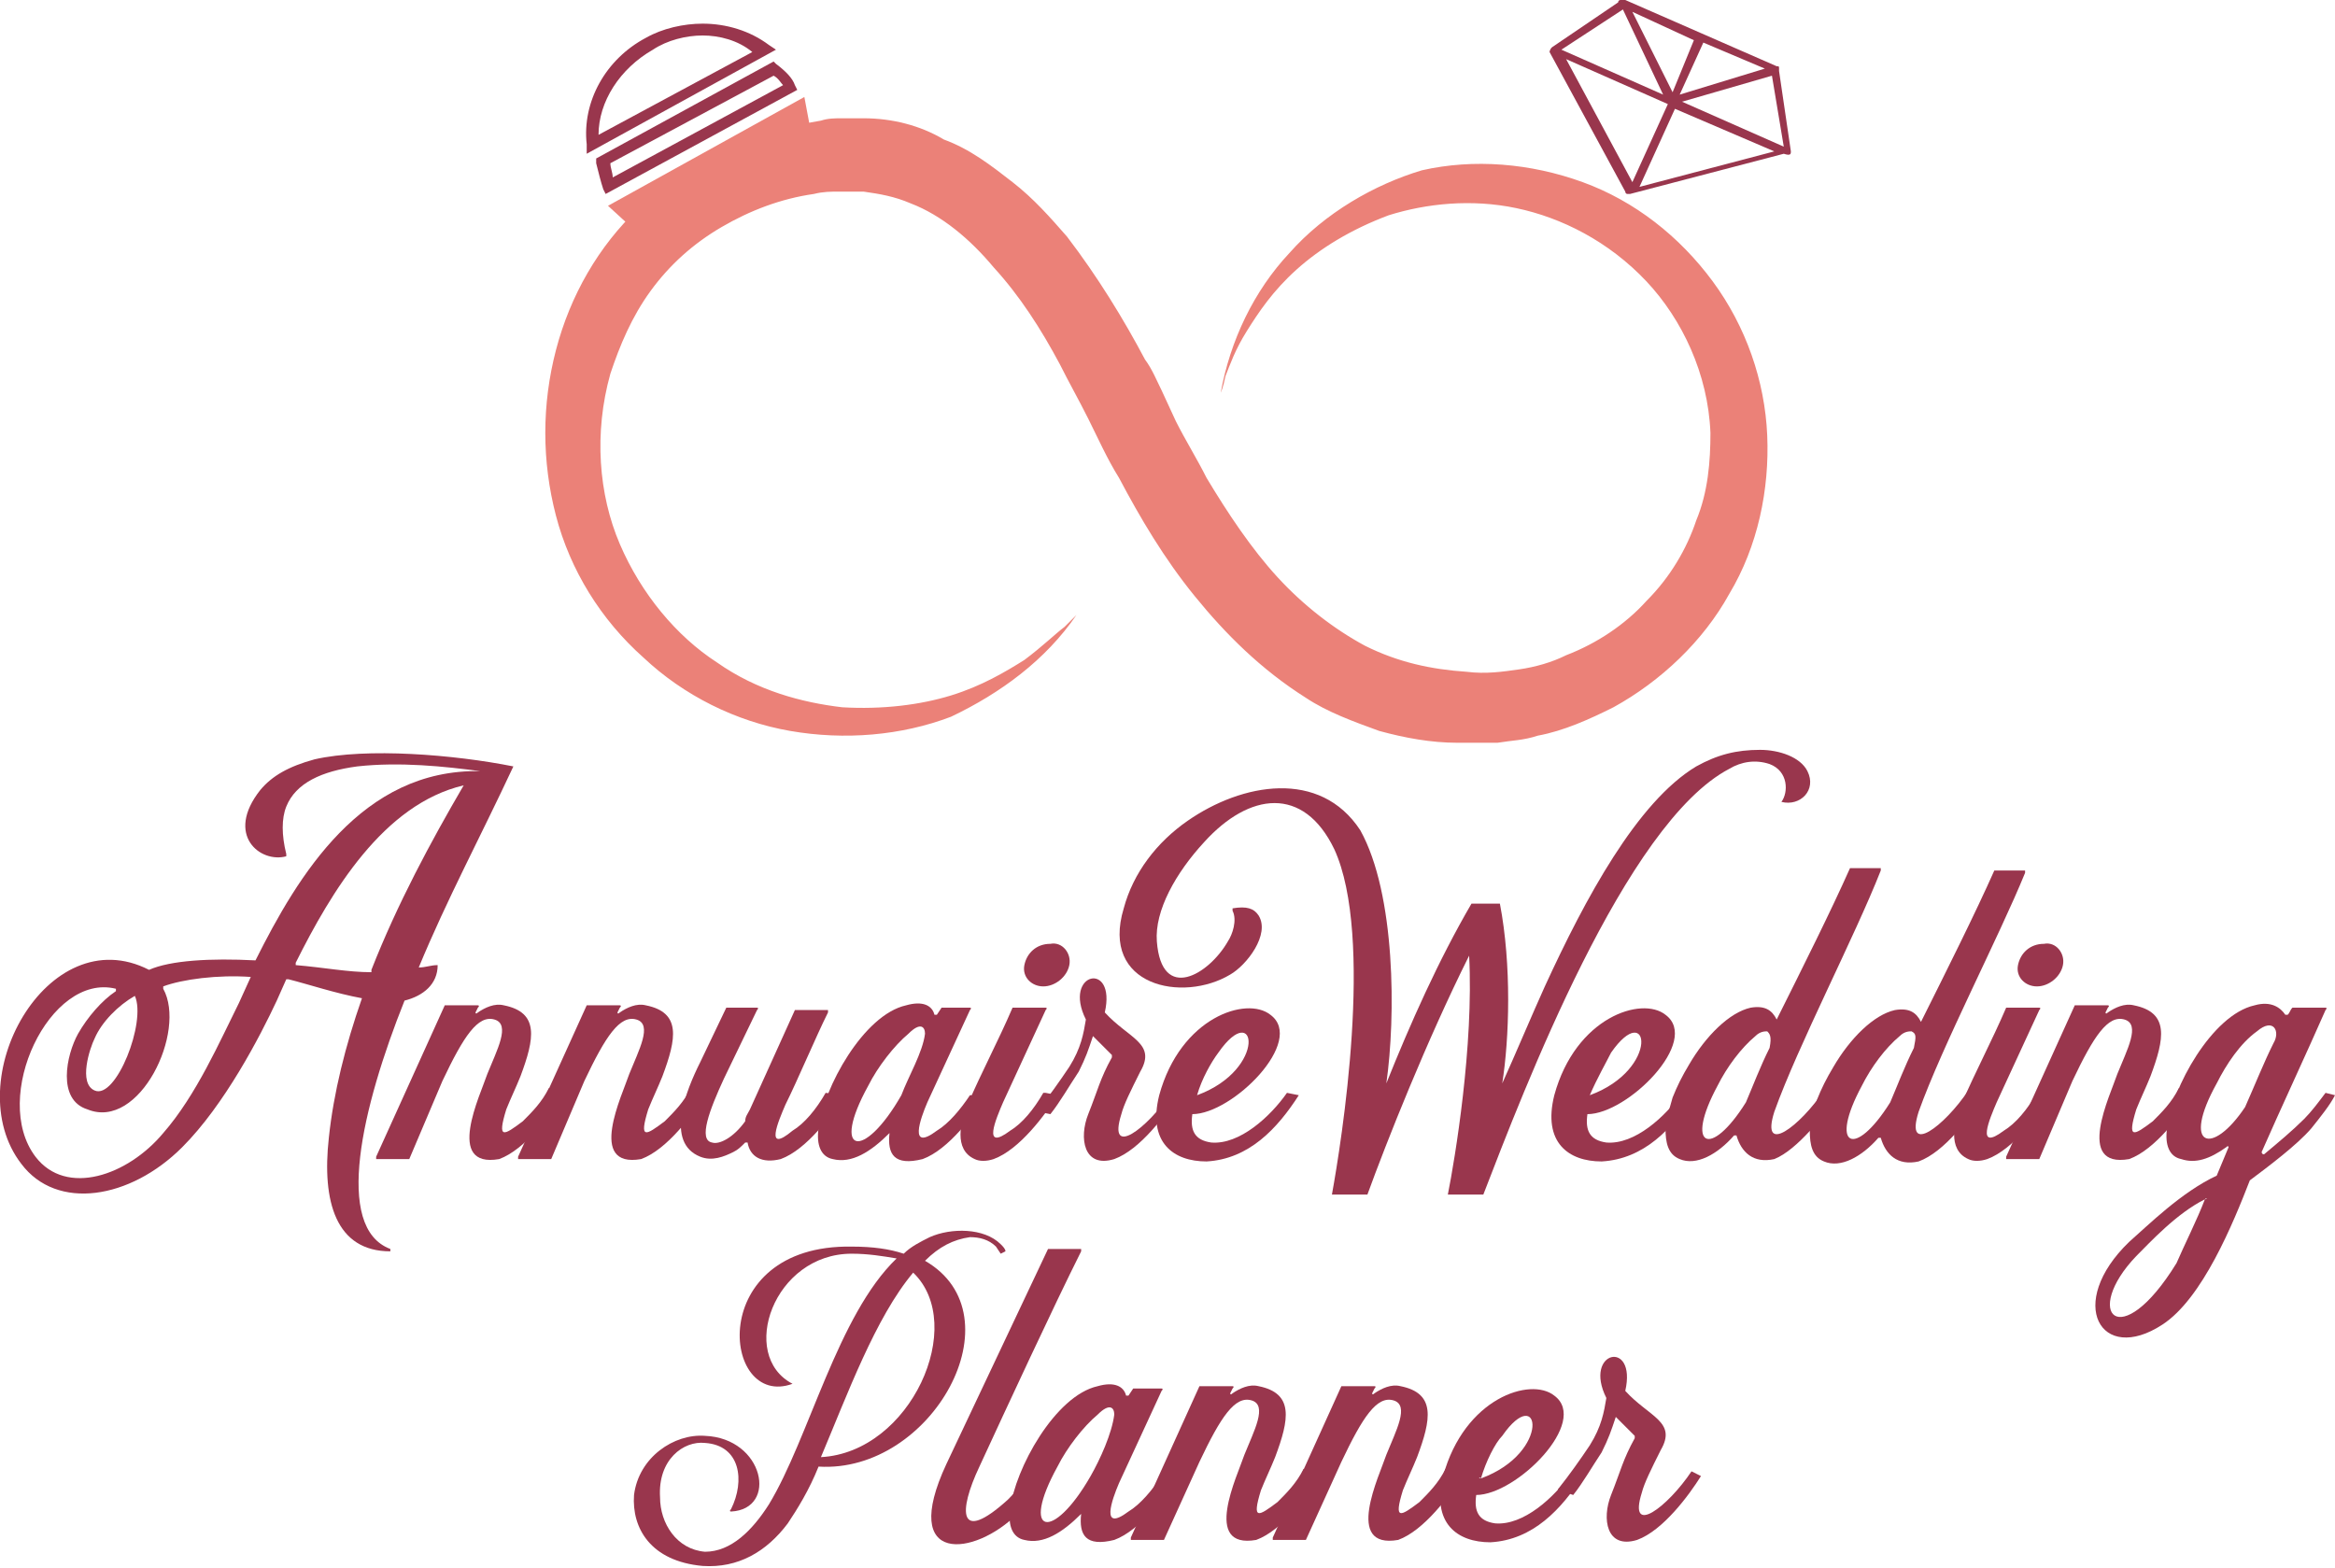 <?xml version="1.0" encoding="utf-8"?>
<!-- Generator: Adobe Illustrator 24.1.0, SVG Export Plug-In . SVG Version: 6.00 Build 0)  -->
<svg version="1.1" id="Layer_1" xmlns="http://www.w3.org/2000/svg" xmlns:xlink="http://www.w3.org/1999/xlink" x="0px" y="0px"
	 width="98.7px" height="66.3px" viewBox="0 0 98.7 66.3" style="enable-background:new 0 0 98.7 66.3;" xml:space="preserve">
<style type="text/css">
	.st0{fill:#99364D;}
	.st1{fill:#EB8178;}
</style>
<g>
	<path class="st0" d="M17.7,40.9L17.7,40.9c0.3,0,0.5-0.1,0.8-0.1c0,0,0,0,0,0c0,0.8-0.6,1.3-1.4,1.5c-1.8,4.5-3,9.6-0.6,10.5
		c0,0,0,0,0,0l0,0.1c0,0,0,0,0,0c-2.3,0-2.9-2.1-2.6-4.8c0.2-1.9,0.7-3.9,1.4-5.9c0,0,0,0,0,0c-1.1-0.2-2.3-0.6-3.1-0.8
		c0,0,0,0-0.1,0l-0.4,0.9c-0.7,1.5-2.2,4.4-4,6.2c-2.2,2.2-5.3,2.7-6.8,0.7C-1.8,45.7,2,38.8,6.3,41c0,0,0,0,0,0
		c0.9-0.4,2.6-0.5,4.5-0.4c0,0,0,0,0,0c1.8-3.6,4.5-8.1,9.5-8c-1.5-0.2-3.4-0.4-5.2-0.2c-1.5,0.2-2.6,0.7-3,1.7
		c-0.2,0.5-0.2,1.2,0,2c0,0,0,0,0,0.1c-1.1,0.3-2.6-0.9-1.1-2.8c0.5-0.6,1.2-1,2.3-1.3c2.2-0.5,5.9-0.2,8.4,0.3c0,0,0,0,0,0
		C20.3,35.4,18.9,38,17.7,40.9z M10.6,41.3c-1.4-0.1-2.9,0.1-3.7,0.4c0,0,0,0,0,0.1c1,1.8-1,6-3.2,5.1c-1.3-0.4-0.9-2.3-0.4-3.2
		c0.4-0.7,1-1.4,1.6-1.8c0,0,0-0.1,0-0.1c-2.8-0.7-5.3,4.6-3.4,7.1c1.3,1.7,3.9,0.8,5.4-1c1.4-1.6,2.4-3.9,3.2-5.5L10.6,41.3
		C10.6,41.3,10.6,41.3,10.6,41.3z M5.7,42.1c-0.7,0.4-1.4,1.1-1.7,1.8c-0.2,0.4-0.7,1.9,0,2.2C4.9,46.5,6.2,43.2,5.7,42.1
		C5.7,42.1,5.7,42.1,5.7,42.1z M19.6,33.2C19.6,33.2,19.6,33.2,19.6,33.2c-3.4,0.8-5.6,4.5-7.1,7.5c0,0,0,0.1,0,0.1
		c1.2,0.1,2.2,0.3,3.2,0.3c0,0,0-0.1,0-0.1C16.8,38.2,18.2,35.6,19.6,33.2z"/>
	<path class="st0" d="M23.8,46.3c-0.5,0.8-1.6,2.3-2.7,2.7c-2.3,0.4-0.8-2.7-0.5-3.6c0.4-1,1-2.1,0.3-2.3c-0.7-0.2-1.3,0.7-2.2,2.6
		L17.3,49c0,0,0,0,0,0h-1.4c0,0,0,0,0-0.1l2.9-6.4c0,0,0,0,0,0h1.4c0,0,0.1,0,0,0.1l-0.1,0.2c0,0,0,0.1,0.1,0
		c0.3-0.2,0.7-0.4,1.1-0.3c1.5,0.3,1.3,1.4,0.7,3c-0.2,0.5-0.4,0.9-0.6,1.4c-0.4,1.3-0.1,1.1,0.7,0.5c0.4-0.4,0.8-0.8,1.1-1.4
		c0,0,0,0,0.1,0L23.8,46.3C23.8,46.2,23.8,46.3,23.8,46.3z"/>
	<path class="st0" d="M29.8,46.3c-0.5,0.8-1.6,2.3-2.7,2.7c-2.3,0.4-0.8-2.7-0.5-3.6c0.4-1,1-2.1,0.3-2.3c-0.7-0.2-1.3,0.7-2.2,2.6
		L23.3,49c0,0,0,0,0,0h-1.4c0,0,0,0,0-0.1l2.9-6.4c0,0,0,0,0,0h1.4c0,0,0.1,0,0,0.1l-0.1,0.2c0,0,0,0.1,0.1,0
		c0.3-0.2,0.7-0.4,1.1-0.3c1.5,0.3,1.3,1.4,0.7,3c-0.2,0.5-0.4,0.9-0.6,1.4c-0.4,1.3-0.1,1.1,0.7,0.5c0.4-0.4,0.8-0.8,1.1-1.4
		c0,0,0,0,0.1,0L29.8,46.3C29.8,46.2,29.8,46.3,29.8,46.3z"/>
	<path class="st0" d="M35.7,46.3c-0.5,0.8-1.6,2.3-2.7,2.7c-0.8,0.2-1.3-0.1-1.4-0.7c0,0,0,0-0.1,0c-0.2,0.2-0.3,0.3-0.5,0.4
		c-0.4,0.2-0.9,0.4-1.4,0.2c-1.5-0.6-0.6-2.8,0-4l1.1-2.3c0,0,0,0,0,0H32c0,0,0.1,0,0,0.1l-1.4,2.9c-0.6,1.3-1.1,2.6-0.5,2.7
		c0.3,0.1,0.9-0.2,1.4-0.9c0-0.2,0.1-0.3,0.2-0.5c0.5-1.1,1.4-3.1,1.9-4.2c0,0,0,0,0,0h1.4c0,0,0,0,0,0.1c-0.5,1-1.3,2.9-1.8,3.9
		c-0.3,0.7-0.9,2.1,0.3,1.1c0.5-0.3,1-0.9,1.4-1.6c0,0,0,0,0,0L35.7,46.3C35.7,46.2,35.7,46.3,35.7,46.3z"/>
	<path class="st0" d="M41.7,46.3c-0.5,0.8-1.6,2.3-2.7,2.7c-1.2,0.3-1.5-0.2-1.4-1.1c0,0,0,0,0,0c-0.8,0.8-1.6,1.3-2.4,1.1
		c-0.5-0.1-0.7-0.6-0.6-1.3c0.2-1.7,1.9-4.8,3.7-5.2c0.7-0.2,1.1,0,1.2,0.4c0,0,0.1,0,0.1,0l0.2-0.3c0,0,0,0,0,0h1.2
		c0,0,0.1,0,0,0.1l-1.8,3.9c-0.3,0.7-0.8,2.1,0.4,1.2c0.5-0.3,1-0.9,1.4-1.5c0,0,0,0,0,0L41.7,46.3C41.7,46.2,41.7,46.2,41.7,46.3z
		 M39.1,43.7c0-0.3-0.2-0.5-0.7,0c-0.6,0.5-1.3,1.4-1.7,2.2c-1.6,2.9-0.2,3.2,1.4,0.4C38.4,45.5,39,44.5,39.1,43.7z"/>
	<path class="st0" d="M44.7,46.3c-0.5,0.8-1.6,2.3-2.7,2.7c-0.3,0.1-0.6,0.1-0.8,0c-0.9-0.4-0.6-1.6-0.3-2.3
		c0.6-1.4,1.3-2.7,1.9-4.1c0,0,0,0,0,0h1.4c0,0,0.1,0,0,0.1c-0.6,1.3-1.2,2.6-1.8,3.9c-0.3,0.7-0.9,2.1,0.3,1.2
		c0.5-0.3,1-0.9,1.4-1.6c0,0,0,0,0.1,0L44.7,46.3C44.7,46.2,44.8,46.3,44.7,46.3z M45.2,40.8c-0.1,0.5-0.6,0.9-1.1,0.9
		c-0.5,0-0.9-0.4-0.8-0.9c0.1-0.5,0.5-0.9,1.1-0.9C44.9,39.8,45.3,40.3,45.2,40.8z"/>
	<path class="st0" d="M49.8,46.3c-0.5,0.8-1.6,2.3-2.7,2.7c-1.3,0.4-1.5-0.9-1.1-1.9c0.4-1,0.5-1.5,1-2.4c0,0,0,0,0-0.1
		c-0.2-0.2-0.6-0.6-0.8-0.8c0,0,0,0,0,0c-0.2,0.6-0.3,0.9-0.6,1.5c-0.4,0.6-0.8,1.3-1.2,1.8c0,0,0,0,0,0l-0.5-0.1c0,0-0.1,0,0-0.1
		c0.4-0.5,0.9-1.2,1.3-1.8c0.5-0.8,0.6-1.4,0.7-2l0,0c-1-2,1.3-2.5,0.8-0.3v0c1,1.1,2.2,1.3,1.5,2.5c-0.4,0.8-0.7,1.4-0.8,1.8
		c-0.6,1.9,1.1,0.6,2.1-0.9c0,0,0,0,0,0L49.8,46.3C49.8,46.2,49.8,46.3,49.8,46.3z"/>
	<path class="st0" d="M54.9,46.3C54,47.7,52.8,49,51,49.1c-1.4,0-2.5-0.8-2-2.8c0.9-3.3,3.7-4.2,4.7-3.4c1.5,1.1-1.6,4.2-3.3,4.2
		c0,0,0,0,0,0c-0.1,0.7,0.1,1.1,0.8,1.2c1.2,0.1,2.5-1.1,3.2-2.1c0,0,0,0,0,0L54.9,46.3C54.9,46.2,54.9,46.3,54.9,46.3z M50.6,46.3
		c3-1.1,2.5-4.1,0.9-1.8C51.2,44.9,50.8,45.6,50.6,46.3C50.5,46.3,50.5,46.3,50.6,46.3z"/>
	<path class="st0" d="M62.2,38.2h1.2c0,0,0,0,0,0c0.5,2.6,0.4,5.7,0.1,7.6c0,0,0,0,0,0c0.5-1.1,1.3-3,1.8-4.1
		c1.7-3.7,3.9-7.8,6.4-9.3c0.9-0.5,1.7-0.7,2.7-0.7c0.8,0,1.7,0.3,2,0.9c0.4,0.8-0.3,1.5-1.1,1.3c0,0,0,0,0,0
		c0.3-0.4,0.3-1.3-0.5-1.6c-0.6-0.2-1.2-0.1-1.7,0.2c-4.4,2.3-8.7,13.6-10.4,18l0,0h-1.5c0,0,0,0,0,0c0.3-1.5,1.1-6.3,0.9-10.1
		c0,0,0,0,0,0c-1.8,3.6-3.5,7.9-4.3,10.1v0h-1.5c0,0,0,0,0,0c0.4-2.2,1.8-10.9,0.1-14.6c-1.3-2.7-3.6-2.4-5.5-0.3
		c-1.2,1.3-2.1,2.9-2,4.2c0.2,2.6,2.2,1.4,3,0c0.2-0.3,0.4-0.9,0.2-1.3c0,0,0,0,0-0.1c0.6-0.1,0.9,0,1.1,0.3
		c0.5,0.8-0.5,2.1-1.2,2.5c-2,1.2-5.5,0.5-4.5-2.8c0.4-1.5,1.4-2.8,2.7-3.7c2.3-1.6,5.6-2.2,7.3,0.4C59,37.8,59,43,58.6,45.8
		c0,0,0,0,0,0C59.6,43.3,60.8,40.6,62.2,38.2z"/>
	<path class="st0" d="M71.6,46.3c-0.9,1.4-2.1,2.7-3.9,2.8c-1.4,0-2.5-0.8-2-2.8c0.9-3.3,3.7-4.2,4.7-3.4c1.5,1.1-1.6,4.2-3.3,4.2
		c0,0,0,0,0,0c-0.1,0.7,0.1,1.1,0.8,1.2c1.2,0.1,2.5-1.1,3.2-2.1c0,0,0,0,0,0L71.6,46.3C71.6,46.2,71.6,46.3,71.6,46.3z M67.2,46.3
		c3-1.1,2.5-4.1,0.9-1.8C67.9,44.9,67.5,45.6,67.2,46.3C67.1,46.3,67.2,46.3,67.2,46.3z"/>
	<path class="st0" d="M75,47c-0.6,1.9,1.1,0.6,2.1-0.9c0,0,0,0,0.1,0l0.5,0.2c0,0,0,0,0,0.1C77.1,47.1,76,48.6,75,49
		c-0.9,0.2-1.4-0.3-1.6-1c0,0-0.1,0-0.1,0c-0.7,0.8-1.6,1.3-2.3,1c-0.5-0.2-0.6-0.7-0.6-1.3c0-0.4,0.2-0.9,0.3-1.3
		c0.2-0.5,0.4-0.9,0.7-1.4c0.7-1.2,1.7-2.2,2.6-2.4c0.6-0.1,0.9,0.1,1.1,0.5c0,0,0,0,0,0c1.1-2.2,2.3-4.6,3.1-6.4l0,0h1.3
		c0,0,0,0,0,0.1C78.4,39.6,76,44.2,75,47z M74.7,43.6c-0.1,0-0.3,0-0.5,0.2c-0.6,0.5-1.2,1.3-1.6,2.1c-1.4,2.6-0.3,3.1,1.2,0.7
		c0.3-0.7,0.6-1.5,1-2.3C74.9,43.8,74.8,43.7,74.7,43.6z"/>
	<path class="st0" d="M81.1,47c-0.6,1.9,1.1,0.6,2.1-0.9c0,0,0,0,0.1,0l0.5,0.2c0,0,0,0,0,0.1c-0.5,0.8-1.6,2.3-2.7,2.7
		c-0.9,0.2-1.4-0.3-1.6-1c0,0-0.1,0-0.1,0c-0.7,0.8-1.6,1.3-2.3,1c-0.5-0.2-0.6-0.7-0.6-1.3c0-0.4,0.2-0.9,0.3-1.3
		c0.2-0.5,0.4-0.9,0.7-1.4c0.7-1.2,1.7-2.2,2.6-2.4c0.6-0.1,0.9,0.1,1.1,0.5c0,0,0,0,0,0c1.1-2.2,2.3-4.6,3.1-6.4l0,0h1.3
		c0,0,0,0,0,0.1C84.5,39.6,82.1,44.2,81.1,47z M80.8,43.6c-0.1,0-0.3,0-0.5,0.2c-0.6,0.5-1.2,1.3-1.6,2.1c-1.4,2.6-0.3,3.1,1.2,0.7
		c0.3-0.7,0.6-1.5,1-2.3C81,43.8,81,43.7,80.8,43.6z"/>
	<path class="st0" d="M86.7,46.3c-0.5,0.8-1.6,2.3-2.7,2.7c-0.3,0.1-0.6,0.1-0.8,0c-0.9-0.4-0.6-1.6-0.3-2.3
		c0.6-1.4,1.3-2.7,1.9-4.1c0,0,0,0,0,0h1.4c0,0,0.1,0,0,0.1c-0.6,1.3-1.2,2.6-1.8,3.9c-0.3,0.7-0.9,2.1,0.3,1.2
		c0.5-0.3,1-0.9,1.4-1.6c0,0,0,0,0.1,0L86.7,46.3C86.7,46.2,86.8,46.3,86.7,46.3z M87.2,40.8c-0.1,0.5-0.6,0.9-1.1,0.9
		c-0.5,0-0.9-0.4-0.8-0.9c0.1-0.5,0.5-0.9,1.1-0.9C86.9,39.8,87.3,40.3,87.2,40.8z"/>
	<path class="st0" d="M92.7,46.3c-0.5,0.8-1.6,2.3-2.7,2.7c-2.3,0.4-0.8-2.7-0.5-3.6c0.4-1,1-2.1,0.3-2.3c-0.7-0.2-1.3,0.7-2.2,2.6
		L86.2,49c0,0,0,0,0,0h-1.4c0,0,0,0,0-0.1l2.9-6.4c0,0,0,0,0,0h1.4c0,0,0.1,0,0,0.1L89,42.8c0,0,0,0.1,0.1,0
		c0.3-0.2,0.7-0.4,1.1-0.3c1.5,0.3,1.3,1.4,0.7,3c-0.2,0.5-0.4,0.9-0.6,1.4c-0.4,1.3-0.1,1.1,0.7,0.5c0.4-0.4,0.8-0.8,1.1-1.4
		c0,0,0,0,0.1,0L92.7,46.3C92.8,46.2,92.8,46.3,92.7,46.3z"/>
	<path class="st0" d="M98.7,46.3c-0.2,0.4-0.6,0.9-1,1.4c-0.6,0.7-1.8,1.6-2.6,2.2l0,0c-0.7,1.8-2,5-3.7,6.1
		c-2.6,1.7-4.1-0.9-1.4-3.5c0.8-0.7,2.2-2.1,3.7-2.8c0,0,0,0,0,0l0.5-1.2c0,0,0-0.1-0.1,0c-0.7,0.5-1.3,0.7-1.9,0.5
		c-0.5-0.1-0.7-0.6-0.6-1.3c0.2-1.7,1.9-4.8,3.7-5.2c0.7-0.2,1.1,0.1,1.3,0.4c0,0,0.1,0,0.1,0c0.1-0.1,0.1-0.2,0.2-0.3c0,0,0,0,0,0
		h1.4c0,0,0.1,0,0,0.1c-0.7,1.6-2,4.4-2.7,6c0,0,0,0.1,0.1,0.1c0.6-0.5,1.2-1,1.7-1.5c0.3-0.3,0.6-0.7,0.9-1.1c0,0,0,0,0,0
		L98.7,46.3C98.7,46.2,98.7,46.2,98.7,46.3z M93.2,50.7c-1.2,0.6-2.3,1.8-2.9,2.4c-2.3,2.4-0.7,4.2,1.7,0.3
		C92.3,52.7,92.9,51.5,93.2,50.7C93.3,50.7,93.3,50.6,93.2,50.7z M96.1,44.1c0.3-0.5,0-1.1-0.7-0.5c-0.7,0.5-1.3,1.4-1.7,2.2
		c-1.5,2.7-0.2,3.1,1.2,1C95.3,45.9,95.7,44.9,96.1,44.1z"/>
	<path class="st0" d="M33.5,58.5C33.5,58.5,33.5,58.5,33.5,58.5c-3,1.1-3.7-5.9,2.5-5.8c0.9,0,1.6,0.1,2.2,0.3c0,0,0,0,0,0
		c0.3-0.3,0.7-0.5,1.1-0.7c0.9-0.4,2.3-0.4,3,0.3c0.1,0.1,0.2,0.2,0.2,0.3c0,0,0,0,0,0L42.3,53c0,0,0,0,0,0l-0.2-0.3
		c-0.3-0.3-0.7-0.4-1.1-0.4c-0.7,0.1-1.3,0.4-1.9,1c0,0,0,0,0,0c4,2.3,0.3,9-4.5,8.7c0,0,0,0,0,0c-0.4,1-0.9,1.8-1.3,2.4
		c-0.9,1.2-2.1,1.9-3.6,1.8c-2.2-0.2-3-1.6-2.9-3c0.2-1.6,1.7-2.6,3-2.5c2.5,0.1,3.1,3.1,1.1,3.2c0,0-0.1,0,0-0.1
		c0.6-1.2,0.4-2.7-1.1-2.8c-0.9-0.1-2,0.7-1.9,2.3c0,1.1,0.7,2.2,1.9,2.3c1.1,0,2-0.9,2.7-2c1.7-2.8,2.9-8,5.4-10.4c0,0,0,0,0,0
		C37.3,53.1,36.7,53,36,53C32.7,53,31.2,57.3,33.5,58.5z M38.6,53.8L38.6,53.8c-1.6,1.9-2.8,5.2-3.9,7.8c0,0,0,0,0,0
		C38.5,61.4,40.9,56,38.6,53.8z"/>
	<path class="st0" d="M41.4,62c-0.9,1.9-0.9,3.3,1.2,1.4c0.4-0.4,0.7-0.8,1-1.2c0,0,0,0,0,0l0.5,0.2c0,0,0,0,0,0.1
		c-0.3,0.5-0.7,1-1.1,1.5c-1.8,1.8-5,2.2-3-2.1l4.3-9.1c0,0,0,0,0,0h1.4c0,0,0,0,0,0.1C44.5,55.3,42.6,59.4,41.4,62z"/>
	<path class="st0" d="M49.8,62.4c-0.5,0.8-1.6,2.3-2.7,2.7c-1.2,0.3-1.5-0.2-1.4-1.1c0,0,0,0,0,0c-0.8,0.8-1.6,1.3-2.4,1.1
		c-0.5-0.1-0.7-0.6-0.6-1.3c0.2-1.7,1.9-4.8,3.7-5.2c0.7-0.2,1.1,0,1.2,0.4c0,0,0.1,0,0.1,0l0.2-0.3c0,0,0,0,0,0h1.2
		c0,0,0.1,0,0,0.1l-1.8,3.9c-0.3,0.7-0.8,2.1,0.4,1.2c0.5-0.3,1-0.9,1.4-1.5c0,0,0,0,0,0L49.8,62.4C49.8,62.4,49.8,62.4,49.8,62.4z
		 M47.1,59.8c0-0.3-0.2-0.5-0.7,0c-0.6,0.5-1.3,1.4-1.7,2.2c-1.6,2.9-0.2,3.2,1.4,0.4C46.5,61.7,47,60.6,47.1,59.8z"/>
	<path class="st0" d="M55.8,62.4c-0.5,0.8-1.6,2.3-2.7,2.7c-2.3,0.4-0.8-2.7-0.5-3.6c0.4-1,1-2.1,0.3-2.3c-0.7-0.2-1.3,0.7-2.2,2.6
		l-1.5,3.3c0,0,0,0,0,0h-1.4c0,0,0,0,0-0.1l2.9-6.4c0,0,0,0,0,0h1.4c0,0,0.1,0,0,0.1l-0.1,0.2c0,0,0,0.1,0.1,0
		c0.3-0.2,0.7-0.4,1.1-0.3c1.5,0.3,1.3,1.4,0.7,3c-0.2,0.5-0.4,0.9-0.6,1.4c-0.4,1.3-0.1,1.1,0.7,0.5c0.4-0.4,0.8-0.8,1.1-1.4
		c0,0,0,0,0.1,0L55.8,62.4C55.8,62.4,55.8,62.4,55.8,62.4z"/>
	<path class="st0" d="M61.8,62.4c-0.5,0.8-1.6,2.3-2.7,2.7c-2.3,0.4-0.8-2.7-0.5-3.6c0.4-1,1-2.1,0.3-2.3c-0.7-0.2-1.3,0.7-2.2,2.6
		l-1.5,3.3c0,0,0,0,0,0h-1.4c0,0,0,0,0-0.1l2.9-6.4c0,0,0,0,0,0h1.4c0,0,0.1,0,0,0.1l-0.1,0.2c0,0,0,0.1,0.1,0
		c0.3-0.2,0.7-0.4,1.1-0.3c1.5,0.3,1.3,1.4,0.7,3c-0.2,0.5-0.4,0.9-0.6,1.4c-0.4,1.3-0.1,1.1,0.7,0.5c0.4-0.4,0.8-0.8,1.1-1.4
		c0,0,0,0,0.1,0L61.8,62.4C61.8,62.4,61.8,62.4,61.8,62.4z"/>
	<path class="st0" d="M66.9,62.4c-0.9,1.4-2.1,2.7-3.9,2.8c-1.4,0-2.5-0.8-2-2.8c0.9-3.3,3.7-4.2,4.7-3.4c1.5,1.1-1.6,4.2-3.3,4.2
		c0,0,0,0,0,0c-0.1,0.7,0.1,1.1,0.8,1.2c1.2,0.1,2.5-1.1,3.2-2.1c0,0,0,0,0,0L66.9,62.4C66.9,62.4,66.9,62.4,66.9,62.4z M62.6,62.5
		c3-1.1,2.5-4.1,0.9-1.8C63.2,61,62.8,61.8,62.6,62.5C62.5,62.4,62.5,62.5,62.6,62.5z"/>
	<path class="st0" d="M71.9,62.4c-0.5,0.8-1.6,2.3-2.7,2.7c-1.3,0.4-1.5-0.9-1.1-1.9c0.4-1,0.5-1.5,1-2.4c0,0,0,0,0-0.1
		c-0.2-0.2-0.6-0.6-0.8-0.8c0,0,0,0,0,0c-0.2,0.6-0.3,0.9-0.6,1.5c-0.4,0.6-0.8,1.3-1.2,1.8c0,0,0,0,0,0L65.9,63c0,0-0.1,0,0-0.1
		c0.4-0.5,0.9-1.2,1.3-1.8c0.5-0.8,0.6-1.4,0.7-2l0,0c-1-2,1.3-2.5,0.8-0.3v0c1,1.1,2.2,1.3,1.5,2.5c-0.4,0.8-0.7,1.4-0.8,1.8
		c-0.6,1.9,1.1,0.6,2.1-0.9c0,0,0,0,0,0L71.9,62.4C71.9,62.4,72,62.4,71.9,62.4z"/>
</g>
<g>
	<path class="st1" d="M45.5,26c0,0-0.2,0.2-0.5,0.5c-0.4,0.3-0.9,0.8-1.7,1.4c-0.8,0.5-1.8,1.1-3.1,1.5c-1.3,0.4-2.9,0.6-4.6,0.5
		c-1.7-0.2-3.6-0.7-5.3-1.9c-1.7-1.1-3.2-2.9-4.1-5c-0.9-2.1-1.1-4.7-0.4-7.2c0.4-1.2,0.9-2.4,1.7-3.5c0.8-1.1,1.8-2,3-2.7
		c1.2-0.7,2.5-1.2,3.9-1.4c0.4-0.1,0.7-0.1,1.1-0.1c0.4,0,0.7,0,1,0c0.7,0.1,1.3,0.2,2,0.5c1.3,0.5,2.5,1.5,3.5,2.7
		c1.1,1.2,2,2.6,2.8,4.1c0.4,0.8,0.8,1.5,1.2,2.3c0.4,0.8,0.8,1.7,1.3,2.5c0.9,1.7,1.9,3.4,3.2,5c1.3,1.6,2.8,3.1,4.7,4.3
		c0.9,0.6,2,1,3.1,1.4c1.1,0.3,2.2,0.5,3.3,0.5c0.6,0,1.1,0,1.7,0c0.6-0.1,1.1-0.1,1.7-0.3c1.1-0.2,2.2-0.7,3.2-1.2
		c2-1.1,3.8-2.8,4.9-4.8c1.2-2,1.7-4.4,1.6-6.7c-0.1-2.3-0.9-4.6-2.3-6.5c-1.4-1.9-3.3-3.4-5.5-4.2c-2.2-0.8-4.6-1-6.8-0.5
		C58.1,7.8,56,9,54.5,10.7c-1.5,1.6-2.5,3.7-2.9,5.9c0,0,0.1-0.2,0.2-0.7c0.2-0.5,0.4-1.1,0.9-1.9c0.5-0.8,1.1-1.7,2.1-2.6
		c1-0.9,2.3-1.7,3.9-2.3c1.6-0.5,3.5-0.7,5.4-0.3c1.9,0.4,3.9,1.4,5.5,3.1c1.5,1.6,2.6,3.9,2.7,6.4c0,1.2-0.1,2.5-0.6,3.7
		c-0.4,1.2-1.1,2.4-2.1,3.4c-0.9,1-2.1,1.8-3.4,2.3c-0.6,0.3-1.3,0.5-2,0.6c-0.7,0.1-1.4,0.2-2.2,0.1c-1.5-0.1-2.9-0.4-4.3-1.1
		c-1.3-0.7-2.6-1.7-3.7-2.9c-1.1-1.2-2.1-2.7-3-4.2c-0.4-0.8-0.9-1.6-1.3-2.4l-0.6-1.3c-0.2-0.4-0.4-0.9-0.7-1.3
		c-0.9-1.7-2-3.5-3.3-5.2c-0.7-0.8-1.4-1.6-2.3-2.3c-0.9-0.7-1.8-1.4-2.9-1.8C38.9,5.3,37.7,5,36.5,5c-0.3,0-0.6,0-0.9,0
		c-0.3,0-0.6,0-0.9,0.1c-0.6,0.1-1.1,0.2-1.7,0.3c-2.3,0.6-4.4,1.7-6,3.4c-1.7,1.6-2.9,3.7-3.5,6c-0.6,2.3-0.6,4.7,0,7
		c0.6,2.3,1.9,4.4,3.7,6c1.7,1.6,3.9,2.7,6.2,3.1c2.3,0.4,4.7,0.2,6.8-0.6C42.3,29.3,44.2,27.9,45.5,26z"/>
	<path class="st0" d="M75.7,6.4L75.2,3c0,0,0-0.1,0-0.1c0-0.1,0-0.1-0.1-0.1c0,0,0,0,0,0l-3.2-1.4c0,0,0,0,0,0c0,0,0,0,0,0L68.7,0
		c0,0,0,0,0,0c0,0-0.1,0-0.2,0c0,0-0.1,0-0.1,0.1L65.6,2c-0.1,0.1-0.1,0.2-0.1,0.2l3.2,5.9c0,0,0,0.1,0.1,0.1c0,0,0,0,0,0
		c0,0,0,0,0,0c0,0,0.1,0,0.1,0l6.5-1.7C75.7,6.6,75.7,6.5,75.7,6.4z M68.6,0.4L70.3,4l-4.3-1.9L68.6,0.4z M69,7.7l-2.8-5.2l4.3,1.9
		L69,7.7z M70.7,3.9L69,0.5l2.6,1.2L70.7,3.9z M72,1.8l2.6,1.1L71,4L72,1.8z M69.3,7.9l1.5-3.3l4.2,1.8L69.3,7.9z M71.1,4.3l3.8-1.1
		l0.5,3L71.1,4.3z"/>
	<g>
		<path class="st0" d="M24.8,6.5l0-0.4c-0.2-1.8,0.8-3.6,2.5-4.5C28,1.2,28.9,1,29.7,1c1,0,2,0.3,2.8,0.9l0.3,0.2L24.8,6.5z
			 M29.7,1.5c-0.7,0-1.5,0.2-2.1,0.6c-1.4,0.8-2.3,2.2-2.3,3.6l6.5-3.5C31.2,1.7,30.4,1.5,29.7,1.5z"/>
		<path class="st0" d="M25.6,8.2L25.5,8c-0.1-0.3-0.2-0.7-0.3-1.1l0-0.2l7.5-4.1l0.1,0.1c0.4,0.3,0.7,0.6,0.8,0.9l0.1,0.2L25.6,8.2z
			 M25.8,6.9c0,0.2,0.1,0.4,0.1,0.6l7.2-3.9c-0.1-0.1-0.2-0.3-0.4-0.4L25.8,6.9z"/>
	</g>
	<polygon class="st1" points="34.3,5.7 26.9,9.8 25.7,8.7 34,4.1 	"/>
</g>
</svg>
